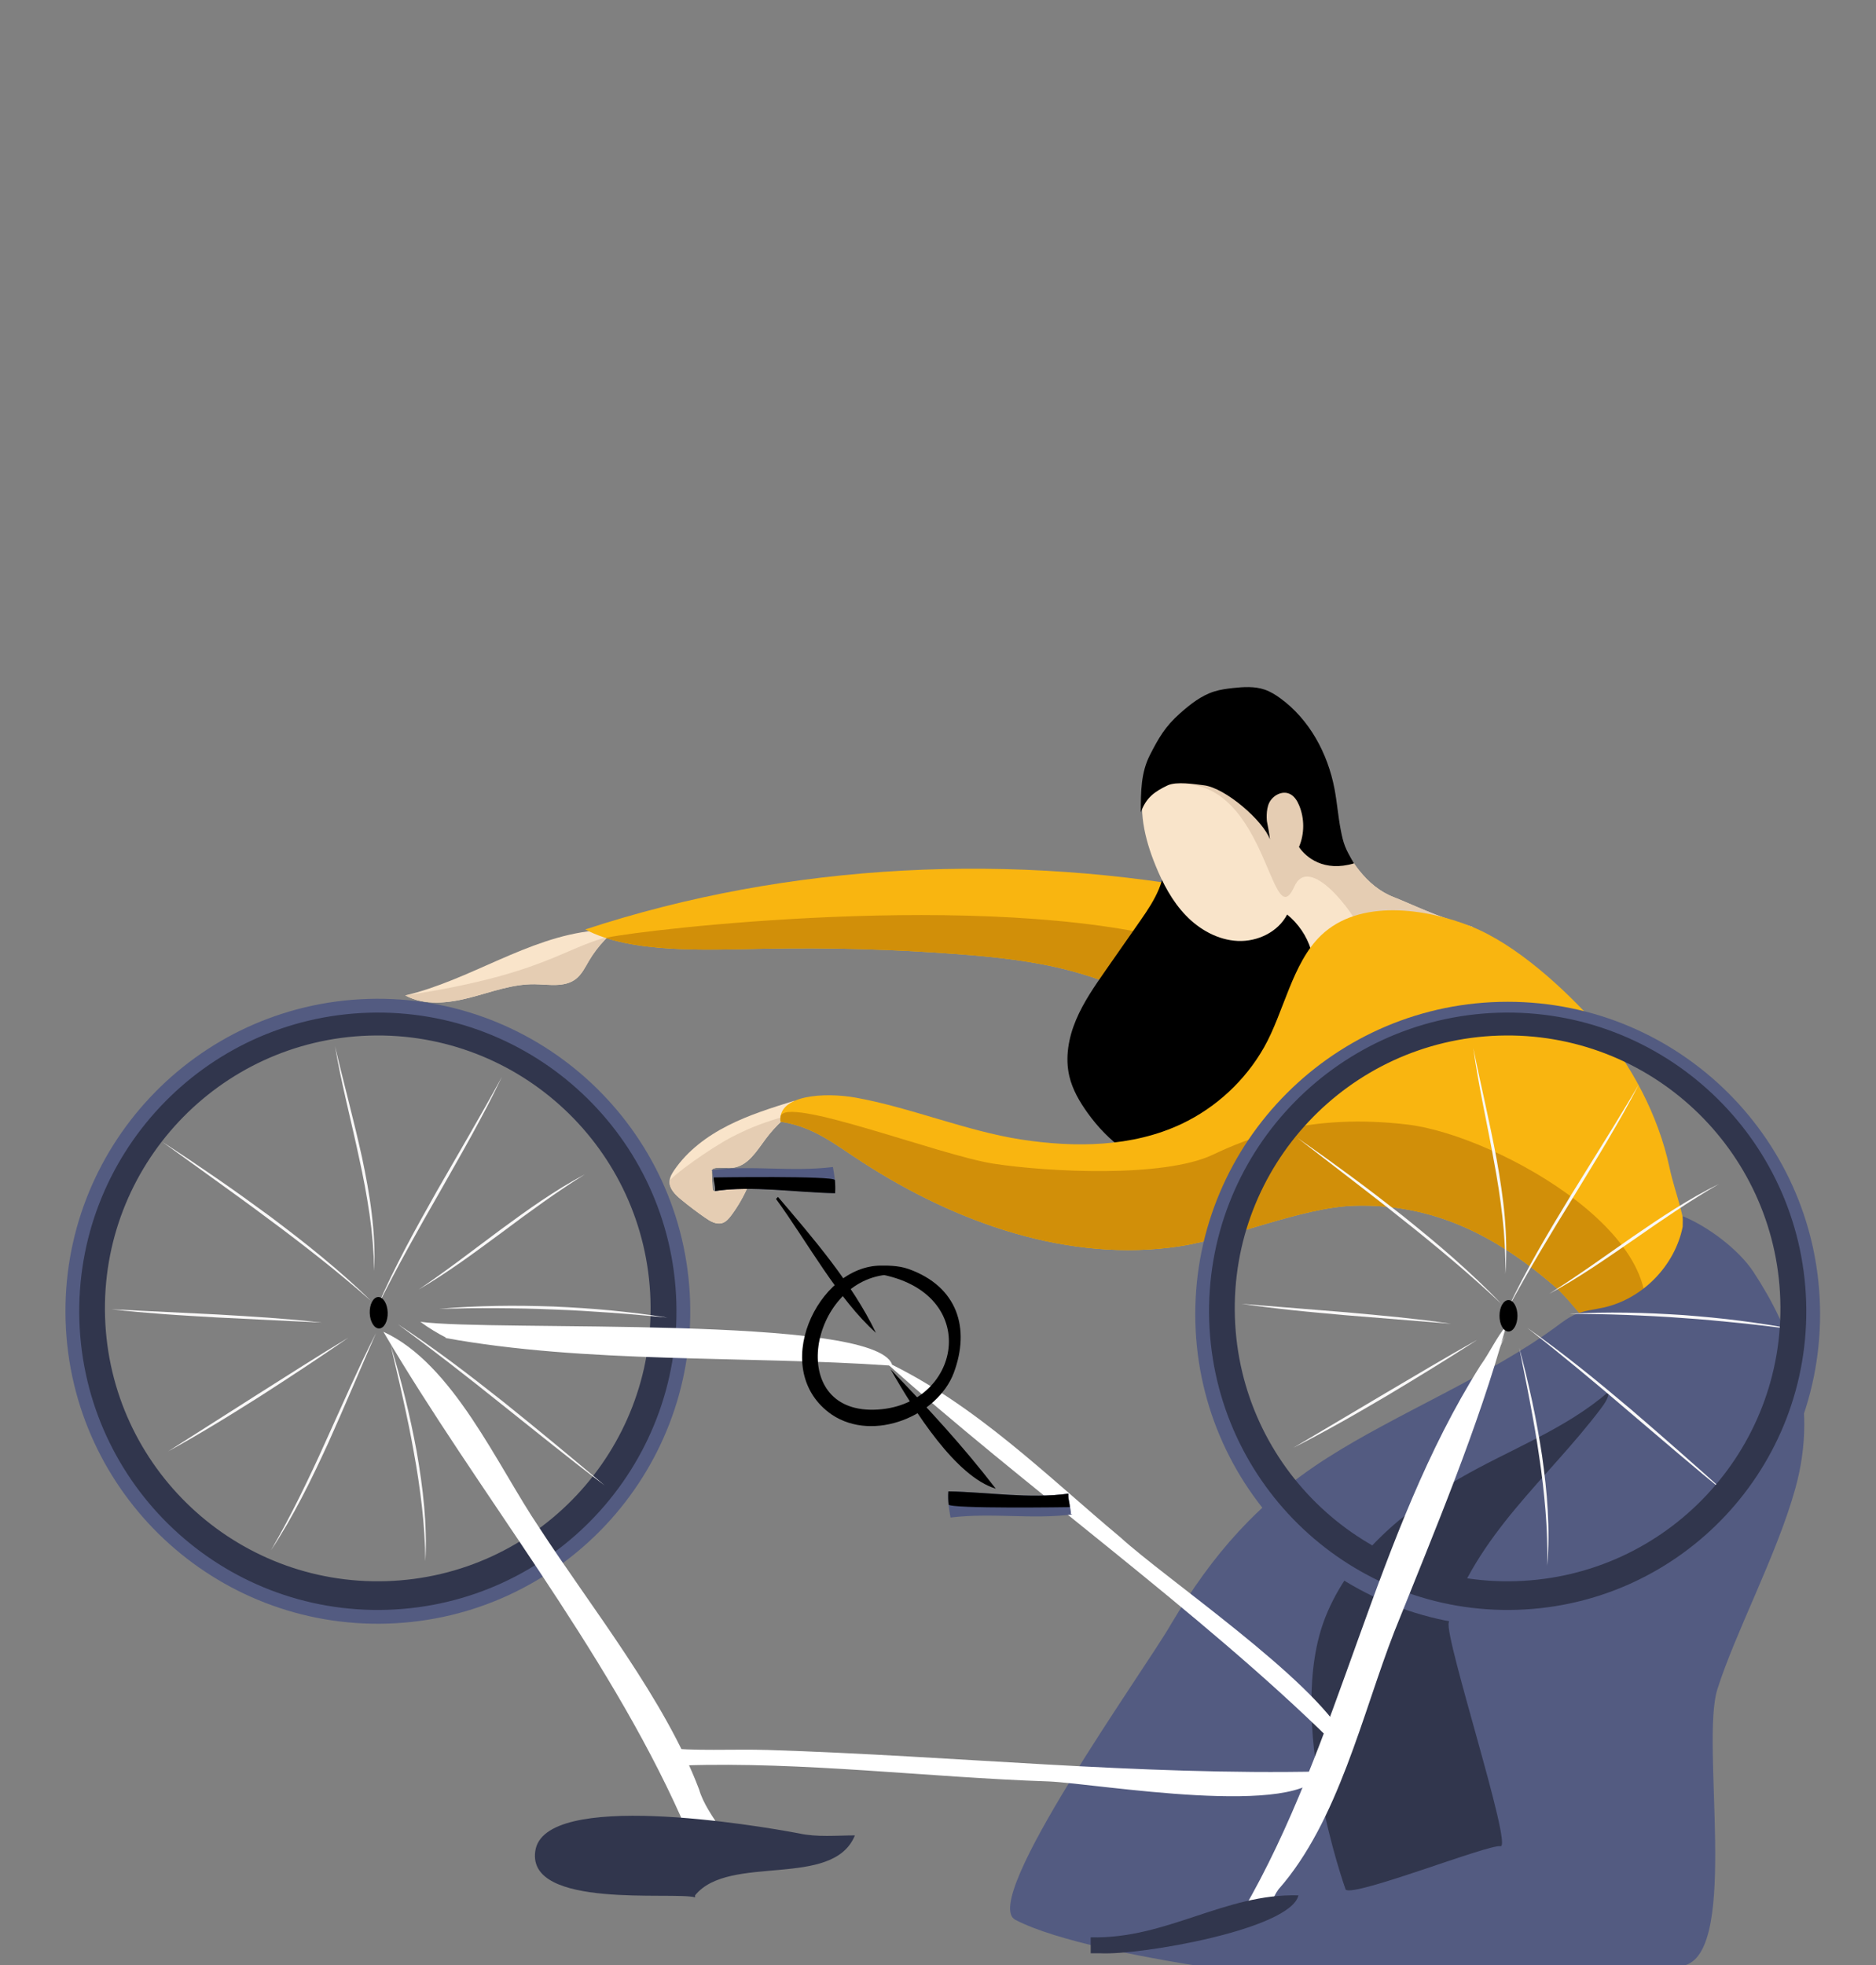 <?xml version="1.0" encoding="utf-8"?>
<!-- Generator: Adobe Illustrator 24.2.3, SVG Export Plug-In . SVG Version: 6.00 Build 0)  -->
<svg version="1.1" id="Calque_1" xmlns="http://www.w3.org/2000/svg" xmlns:xlink="http://www.w3.org/1999/xlink" x="0px" y="0px"
	 width="994px" height="1041px" viewBox="0 0 994 1041" style="enable-background:new 0 0 994 1041;" xml:space="preserve">
<rect x="0" y="0" width="994" height="1041" fill="#808080" stroke="none"/>
<g id="Calque_4">
	<g>
		<path style="fill:#F9E4CA;" d="M314.48,493.02c-35.09,3.63-65.42,26.18-99.75,34.29c10.32,5.53,22.94,4.11,34.27,1.17
			s22.56-7.27,34.26-7.11c7.46,0.1,15.78,1.81,21.73-2.69c3.22-2.44,5.03-6.25,7.08-9.73c4.65-7.88,11.12-14.68,18.76-19.71
			c-4.51,0.67-11.43,2.45-15.95,3.12"/>
	</g>
	<g>
		<path style="fill:#E5CDB3;" d="M335.57,493.94c-35.09,3.63-36.59,20.68-120.84,33.37c10.32,5.53,22.94,4.11,34.27,1.17
			s22.56-7.27,34.26-7.11c7.46,0.1,15.78,1.81,21.73-2.69c3.22-2.44,5.03-6.25,7.08-9.73c4.65-7.88,11.12-14.68,18.76-19.71
			c-4.51,0.67-11.43,2.45-15.95,3.12"/>
	</g>
	<g>
		<path style="fill:#F9B510;" d="M649.72,473.1c-112.08-21.78-231.15-16.42-339.61,19.25c23.87,12.73,63.43,10.83,94.87,10.21
			c34.08-0.67,68.2,0.28,102.19,2.84c19.93,1.5,39.9,3.58,59.24,8.62c31.67,8.26,60.85,24.31,87.68,43.06
			c4.51,3.15,10.4,6.49,15.13,3.67c1.6-0.95,2.75-2.48,3.79-4.02c16.05-23.81,10.99-59.43-11.06-77.83"/>
	</g>
	<g>
		<path style="fill:#D18F09;" d="M604.46,493.94c-112.08-21.78-287.13,1.78-283.11,3.05c23.87,7.56,56.73,6.1,83.63,5.57
			c34.08-0.67,68.2,0.28,102.19,2.84c19.93,1.5,39.9,3.58,59.24,8.62c31.67,8.26,60.85,24.31,87.68,43.06
			c4.51,3.15,10.4,6.49,15.13,3.67c1.6-0.95,2.75-2.48,3.79-4.02c16.05-23.81,10.99-59.43-11.06-77.83"/>
	</g>
	<g>
		<path d="M616.03,453.3c2.98,11.95-4.42,23.78-11.47,33.88c-6.22,8.91-12.44,17.82-18.66,26.73c-5.85,8.38-11.74,16.84-15.72,26.26
			s-5.93,19.99-3.59,29.94c1.68,7.14,5.47,13.61,9.76,19.56c10.43,14.48,25.64,27.23,43.47,27.99c6.73,0.29,13.42-1.16,19.88-3.07
			c21.48-6.35,41.6-18.18,56.12-35.23s23.12-39.49,21.77-61.84s-13.16-44.25-32.16-56.12"/>
	</g>
	<g>
		<path style="fill:#F9E4CA;" d="M606.84,413.95c-4.11,14.6-0.37,30.29,5.34,44.34c3.93,9.68,8.9,19.13,16.15,26.66
			c7.25,7.53,17.03,13.02,27.47,13.5c10.44,0.48,21.37-4.71,26.19-13.99c5.92,4.78,10.38,11.36,12.63,18.64
			c1.2,3.9,1.8,8.01,3.56,11.69c2.71,5.67,7.97,9.78,13.68,12.41c10.04,4.63,21.92,5.09,32.29,1.25c3.72-1.38,7.31-3.33,10.03-6.21
			c3.64-3.85,5.45-9.03,7.16-14.04c2.34-6.84,25.11-15.52,18.13-17.43c-17.5-4.77-32.47-12.24-40.99-15.52
			c-14.81-5.7-23.98-20.47-30.4-34.98c-6.42-14.51-11.46-30.17-22.3-41.76c-10.49-11.22-26.05-17.53-41.39-16.77"/>
	</g>
	<g>
		<path style="fill:#E5CDB3;" d="M618.78,415.98c52.5-9.55,54.1,81.14,66.82,54.1c7.96-19.09,32.76,15,35,22.27
			c1.2,3.9,65.85,0.31,58.87-1.59c-17.5-4.77-32.47-12.24-40.99-15.52c-14.81-5.7-23.98-20.47-30.4-34.98
			c-6.42-14.51-11.46-30.17-22.3-41.76c-10.49-11.22-26.05-17.53-41.39-16.77"/>
	</g>
	<g>
		<path style="fill:#F9E4CA;" d="M420.7,583.15c-11.91,3.71-23.88,7.44-35,13.08s-21.45,13.34-28.47,23.65
			c-1.22,1.78-2.36,3.74-2.46,5.9c-0.19,3.94,3.05,7.11,6.09,9.62c4.16,3.42,8.45,6.67,12.88,9.74c2.66,1.85,5.87,3.71,8.97,2.74
			c2.04-0.64,3.51-2.4,4.79-4.12c3.47-4.68,6.41-9.76,8.73-15.1c-5.5,0.78-11,1.55-16.49,2.33c-0.62,0.09-1.34,0.15-1.79-0.29
			c-0.37-0.36-0.41-0.92-0.44-1.43c-0.13-2.67-0.26-5.35-0.4-8.02c-0.03-0.63-0.04-1.33,0.35-1.82c0.37-0.47,1-0.62,1.59-0.71
			c3.18-0.48,6.46,0.3,9.64-0.18c7.69-1.16,12.27-8.84,16.9-15.08c5.38-7.26,12.16-13.47,19.85-18.21"/>
	</g>
	<g>
		<path style="fill:#E5CDB3;" d="M416.72,591c-11.91,3.71-17.52,5.49-28.64,11.14c-11.12,5.64-33.21,21.49-33.31,23.65
			c-0.19,3.94,3.05,7.11,6.09,9.62c4.16,3.42,8.45,6.67,12.88,9.74c2.66,1.85,5.87,3.71,8.97,2.74c2.04-0.64,3.51-2.4,4.79-4.12
			c3.47-4.68,6.41-9.76,8.73-15.1c-5.5,0.78-11,1.55-16.49,2.33c-0.62,0.09-1.34,0.15-1.79-0.29c-0.37-0.36-0.41-0.92-0.44-1.43
			c-0.13-2.67-0.26-5.35-0.4-8.02c-0.03-0.63-0.04-1.33,0.35-1.82c0.37-0.47,1-0.62,1.59-0.71c3.18-0.48,6.46,0.3,9.64-0.18
			c7.69-1.16,12.27-8.84,16.9-15.08c5.38-7.26,12.16-13.47,19.85-18.21"/>
	</g>
	<g>
		<path d="M671.28,435.07c0.6,2.95,1.28,6.55,1.59,9.55c-3.59-9.91-23.65-27.29-35-28.64c-5.01-0.6-14.53-2.15-19.09,0
			c-7.31,3.45-11.56,6.72-14.32,14.32c0-11.14,0.09-21.02,4.77-30.23c4.68-9.21,8.2-15.27,15.93-22.13
			c5.43-4.83,11.3-9.48,18.23-11.65c3.21-1.01,6.56-1.45,9.9-1.82c5.62-0.61,11.44-0.99,16.79,0.84c3,1.03,5.73,2.71,8.29,4.58
			c15.43,11.23,25.14,29.21,28.71,47.96c1.38,7.23,1.91,14.61,3.32,21.84c1.41,7.23,2.25,9.71,7.02,17.66
			c-15.91,4.77-25.46-3.18-29.15-8.68c2.96-6.94,2.99-15.08,0.08-22.05c-1.05-2.52-2.62-5.02-5.11-6.13
			c-3.96-1.77-8.84,0.87-10.75,4.76C670.58,429.14,671.28,435.07,671.28,435.07z"/>
	</g>
	<g>
		<path style="fill:#F9B510;" d="M699.92,495.53c-15.29,14.72-19.71,40.87-30.19,59.32c-9.95,17.53-25.4,31.87-43.62,40.49
			c-26.15,12.37-56.49,12.67-85.08,8.29s-59.24-17.13-87.72-22.19c-16.21-2.88-41.37-1.59-39.78,12.73
			c17.78,2.73,28.33,11.72,43.44,21.48c49.75,32.17,109.45,53.41,168.02,44.54c27.54-4.17,64.59-20.6,92.43-21.48
			c41.66-1.31,75.11,15.65,106.6,42.96c13.46,11.67,25.18,35.4,42.36,30.64c9.64-2.67,16.87-11.04,20.69-20.28
			c3.82-9.24,4.75-19.39,5.59-29.35c1.47-17.33-4.53-27.65-8.18-44.65c-5.72-26.65-20.06-54.42-38.19-74.78
			c-17.59-19.77-42.96-42.96-66.82-52.5S720.3,475.92,699.92,495.53z"/>
	</g>
	<g>
		<path style="fill:#D18F09;" d="M642.65,611.68c-26.15,12.37-87.56,9.15-116.15,4.77c-28.59-4.38-111.45-36.74-112.96-24.81
			c-0.1,0.8-0.11,1.64-0.01,2.53c17.78,2.73,28.33,11.72,43.44,21.48c49.75,32.17,109.45,53.41,168.02,44.54
			c27.54-4.17,64.59-20.6,92.43-21.48c41.66-1.31,75.11,15.65,106.6,42.96c13.46,11.67,33.38,46.04,42.36,30.64
			c30.83-52.92-72.51-110.76-120.32-116.56C693.56,589.41,660.86,603.06,642.65,611.68z"/>
	</g>
	<g>
		<path style="fill:#535B81;" d="M891.57,649.85c-4.15,20.67-21.23,38.15-41.8,42.77c-4.89,1.1-9.97,1.54-14.6,3.46
			c-3.87,1.61-7.24,4.18-10.61,6.67c-34.89,25.81-84.9,46.22-121.45,69.62s-60.48,50.71-82.66,88.01
			C607,884,518.44,1006.88,538,1017c43.48,22.5,187.23,36.79,236,41c11.16,0.96,108.3-13.7,119-17c28.37-8.74,8-117.8,16.94-146.11
			c9.55-30.23,31.74-71.69,41.37-106.6c12.73-46.14-2.38-84.3-22.27-114.56c-7.77-11.82-24.26-24.17-37.39-29.43"/>
	</g>
	<g>
		<path style="fill:#31364D;" d="M702.32,856.49c12.76-32.08,41.04-55.92,70.9-73.26c26.53-15.41,56.24-26.01,79.34-46.2
			c-0.22,3.45-2.33,6.46-4.41,9.22c-14.06,18.62-30.54,35.25-45.43,53.21s-28.38,37.66-35.09,60
			c-2.4,7.99,34.21,119.94,27.37,118.53c-5.98-1.23-77.4,27.01-82,23C713,1001,680.64,910.99,702.32,856.49z"/>
	</g>
</g>
<g id="velo_fixe">
	<path style="fill:#535B81;" d="M365.65,689.35c-2.9-91.37-79.33-163.09-170.7-160.19c-91.37,2.9-163.09,79.33-160.19,170.71
		c2.9,91.37,79.33,163.09,170.71,160.19C296.84,857.15,368.56,780.73,365.65,689.35z M351.32,688.22
		c2.65,83.48-62.87,153.31-146.36,155.97c-83.49,2.65-153.31-62.87-155.97-146.36c-2.65-83.49,62.87-153.32,146.36-155.97
		S348.67,604.73,351.32,688.22z"/>
	<path style="fill:#535B81;" d="M964.37,696.2c0-91.42-74.11-165.53-165.53-165.53S633.31,604.78,633.31,696.2
		s74.11,165.53,165.53,165.53C890.26,861.73,964.37,787.62,964.37,696.2z M950.08,694.61c0,83.53-67.71,151.24-151.24,151.24
		S647.6,778.14,647.6,694.61s67.71-151.24,151.24-151.24S950.08,611.08,950.08,694.61z"/>
	<path style="fill:#F9F8F8;" d="M795.44,690.67l-6.38-5.93l-6.47-5.82c-4.33-3.86-8.71-7.67-13.14-11.4
		c-8.86-7.49-17.83-14.85-26.95-22.02c-9.05-7.27-18.25-14.34-27.44-21.43l-27.59-21.27c4.78,3.29,9.5,6.68,14.24,10.03l14.08,10.26
		c9.35,6.89,18.55,13.98,27.69,21.16c9.06,7.28,18.05,14.64,26.76,22.34C778.94,674.3,787.45,682.24,795.44,690.67z"/>
	<path style="fill:#F9F8F8;" d="M809.2,703.38c9.5,6.65,18.73,13.68,27.83,20.88c9.1,7.2,17.98,14.65,26.86,22.11
		c8.79,7.56,17.57,15.14,26.25,22.81l13.02,11.52l12.96,11.59c-4.53-3.62-8.99-7.32-13.47-11l-13.31-11.19l-26.48-22.53
		c-8.78-7.56-17.67-14.99-26.6-22.38C827.34,717.81,818.31,710.55,809.2,703.38z"/>
	<path style="fill:#F9F8F8;" d="M798.61,693.85c4.88-10.48,10.33-20.68,16-30.74c5.68-10.07,11.68-19.94,17.67-29.82l18.25-29.44
		c3.05-4.9,6.06-9.83,9.04-14.76l4.48-7.41l4.42-7.45c-2.65,5.13-5.44,10.19-8.23,15.25c-2.85,5.02-5.75,10.02-8.67,15
		c-5.87,9.95-11.96,19.76-17.94,29.64c-6.09,9.81-12.07,19.68-17.97,29.6C809.78,673.64,804.08,683.67,798.61,693.85z"/>
	<path style="fill:#F9F8F8;" d="M738.27,820.88c5.64-9.05,10.94-18.3,15.97-27.68c5.02-9.39,9.87-18.87,14.53-28.46l14.08-28.71
		l7.18-14.29c2.47-4.73,4.93-9.46,7.52-14.12l-6.82,14.47l-6.78,14.48c-4.51,9.66-9.1,19.29-13.76,28.88
		c-4.78,9.54-9.62,19.05-14.89,28.34C750.04,803.07,744.46,812.19,738.27,820.88z"/>
	<path style="fill:#F9F8F8;" d="M819.79,829.35l0.07-7.29c-0.05-2.43-0.07-4.86-0.16-7.29c-0.11-2.43-0.17-4.85-0.32-7.28
		c-0.17-2.42-0.3-4.85-0.51-7.26c-0.79-9.67-1.9-19.32-3.38-28.92c-1.35-9.62-3.08-19.18-4.87-28.73
		c-0.89-4.78-1.83-9.55-2.79-14.31l-2.86-14.31c1.28,4.69,2.44,9.42,3.62,14.14c1.12,4.74,2.19,9.48,3.23,14.24
		c2.04,9.52,3.76,19.11,5.24,28.74c1.35,9.65,2.49,19.34,3.02,29.07C820.62,809.88,820.67,819.65,819.79,829.35z"/>
	<path style="fill:#F9F8F8;" d="M797.56,674.79l0.02-7.57l-0.28-7.55l-0.5-7.54l-0.75-7.52c-1.13-10.01-2.68-19.97-4.56-29.87
		c-1.75-9.93-3.83-19.8-5.74-29.71c-1.91-9.91-3.78-19.85-5.12-29.86l1.52,7.42l1.59,7.4l3.22,14.79
		c2.16,9.86,4.23,19.75,6.11,29.68c1.75,9.95,3.33,19.95,4.21,30.04C798.14,654.57,798.42,664.72,797.56,674.79z"/>
	<path style="fill:#F9F8F8;" d="M685.35,766.89l48.56-28.79l24.32-14.34l12.21-7.09c4.1-2.31,8.17-4.67,12.3-6.94
		c-3.94,2.58-7.93,5.07-11.9,7.61l-11.98,7.47c-8,4.96-16.07,9.8-24.14,14.65c-8.13,4.75-16.24,9.52-24.47,14.11
		C702.03,758.16,693.76,762.65,685.35,766.89z"/>
	<path style="fill:#F9F8F8;" d="M820.85,685.38c7.54-4.8,14.95-9.78,22.29-14.87l21.96-15.36c7.38-5.04,14.76-10.11,22.35-14.84
		l5.73-3.5l5.79-3.39l5.89-3.21l5.98-3.05l-5.77,3.41l-5.7,3.52l-5.66,3.57l-5.6,3.67c-7.44,4.94-14.8,9.98-22.11,15.12
		c-7.38,5.04-14.69,10.18-22.18,15.07C836.33,676.41,828.72,681.14,820.85,685.38z"/>
	<path style="fill:#F9F8F8;" d="M657.82,690.67l55.64,4.5c9.27,0.86,18.54,1.65,27.8,2.63l13.88,1.57
		c4.62,0.61,9.23,1.18,13.84,1.88l-55.64-4.5c-9.27-0.86-18.54-1.64-27.8-2.63S667.03,692.05,657.82,690.67z"/>
	<path style="fill:#F9F8F8;" d="M831.43,695.96c10.08-0.6,20.19-0.74,30.3-0.61c10.11,0.12,20.2,0.64,30.29,1.29
		c10.08,0.78,20.14,1.72,30.17,3.02c5.01,0.67,10.01,1.37,15,2.14c4.98,0.83,9.97,1.66,14.92,2.64l-7.51-0.96l-7.52-0.91
		c-5.01-0.61-10.02-1.18-15.04-1.69c-10.03-1.04-20.07-1.99-30.14-2.65c-10.05-0.79-20.13-1.27-30.21-1.66
		C851.62,696.19,841.53,696.02,831.43,695.96z"/>
	<path style="fill:#31364D;" d="M358.35,689.59c-2.78-87.34-75.83-155.89-163.17-153.12c-87.34,2.78-155.89,75.83-153.12,163.17
		c2.78,87.34,75.83,155.89,163.17,153.12C292.57,849.98,361.13,776.93,358.35,689.59z M344.65,688.5
		c2.54,79.8-60.1,146.55-139.9,149.08c-79.8,2.54-146.55-60.1-149.08-139.9c-2.54-79.8,60.1-146.55,139.9-149.09
		C275.37,546.07,342.11,608.7,344.65,688.5z"/>
	<path style="fill:#31364D;" d="M956.99,689.59c-2.78-87.34-75.83-155.89-163.17-153.12c-87.34,2.78-155.89,75.83-153.12,163.17
		c2.78,87.34,75.83,155.89,163.17,153.12C891.21,849.98,959.76,776.93,956.99,689.59z M943.29,688.5
		c2.54,79.8-60.1,146.55-139.9,149.08c-79.8,2.54-146.55-60.1-149.08-139.9c-2.54-79.8,60.1-146.55,139.9-149.09
		C874,546.07,940.75,608.7,943.29,688.5z"/>
	<path style="fill:#F9F8F8;" d="M196.63,689.2l-6.56-5.72l-6.66-5.61c-4.45-3.72-8.95-7.39-13.5-10.98
		c-9.1-7.2-18.29-14.28-27.64-21.15c-9.27-6.97-18.7-13.75-28.11-20.54l-28.25-20.38c4.89,3.14,9.71,6.38,14.55,9.58l14.4,9.8
		c9.56,6.59,18.99,13.39,28.35,20.27c9.28,6.99,18.51,14.06,27.46,21.48C179.62,673.35,188.37,681.02,196.63,689.2z"/>
	<path style="fill:#F9F8F8;" d="M210.79,701.46c9.71,6.34,19.16,13.08,28.48,19.98c9.32,6.9,18.44,14.07,27.55,21.25
		c9.03,7.28,18.04,14.57,26.96,21.97l13.38,11.11l13.32,11.18c-4.64-3.47-9.22-7.04-13.81-10.57l-13.66-10.76l-27.18-21.68
		c-9.02-7.28-18.14-14.42-27.29-21.52C229.37,715.31,220.12,708.34,210.79,701.46z"/>
	<path style="fill:#F9F8F8;" d="M199.9,692.27c4.54-10.62,9.66-21,15.02-31.24c5.35-10.24,11.05-20.3,16.71-30.36l17.3-30.01
		c2.89-5,5.74-10.01,8.57-15.04l4.24-7.55l4.18-7.58c-2.48,5.21-5.11,10.36-7.74,15.5c-2.69,5.11-5.43,10.2-8.19,15.27
		c-5.55,10.13-11.33,20.13-16.99,30.19c-5.78,10-11.44,20.05-17.02,30.15C210.42,671.71,205.04,681.92,199.9,692.27z"/>
	<path style="fill:#F9F8F8;" d="M143.63,821.15c5.35-9.23,10.35-18.63,15.08-28.18c4.72-9.55,9.27-19.18,13.62-28.91l13.16-29.14
		l6.73-14.52c2.32-4.8,4.63-9.61,7.07-14.35l-6.36,14.68l-6.32,14.69c-4.2,9.8-8.48,19.57-12.84,29.3
		c-4.47,9.69-9.01,19.35-13.98,28.8C154.83,802.98,149.54,812.27,143.63,821.15z"/>
	<path style="fill:#F9F8F8;" d="M225.37,827.03l-0.16-7.29c-0.13-2.43-0.22-4.85-0.39-7.28c-0.19-2.42-0.32-4.84-0.55-7.26
		c-0.25-2.42-0.45-4.83-0.74-7.24c-1.1-9.64-2.51-19.25-4.3-28.8c-1.66-9.57-3.69-19.07-5.78-28.56c-1.04-4.75-2.13-9.48-3.25-14.22
		l-3.32-14.21c1.43,4.65,2.74,9.34,4.07,14.02c1.27,4.7,2.49,9.41,3.68,14.13c2.34,9.45,4.36,18.98,6.15,28.56
		c1.66,9.6,3.1,19.25,3.95,28.96C225.58,807.54,225.94,817.31,225.37,827.03z"/>
	<path style="fill:#F9F8F8;" d="M198.24,673.26l-0.22-7.57l-0.52-7.54l-0.74-7.52l-0.98-7.49c-1.45-9.97-3.32-19.87-5.51-29.71
		c-2.07-9.87-4.45-19.67-6.68-29.52c-2.23-9.85-4.41-19.71-6.07-29.68l1.75,7.37l1.82,7.35l3.68,14.68
		c2.48,9.78,4.85,19.6,7.05,29.47c2.07,9.89,3.97,19.84,5.16,29.89C198.18,653.02,198.78,663.17,198.24,673.26z"/>
	<path style="fill:#F9F8F8;" d="M89.01,768.87l47.63-30.32l23.85-15.1l11.98-7.48c4.02-2.44,8.02-4.93,12.07-7.33
		c-3.86,2.7-7.77,5.32-11.65,7.98l-11.74,7.85c-7.84,5.21-15.76,10.3-23.66,15.41c-7.97,5-15.93,10.04-24.01,14.88
		C105.41,759.61,97.28,764.37,89.01,768.87z"/>
	<path style="fill:#F9F8F8;" d="M221.85,683.1c7.39-5.04,14.64-10.25,21.8-15.57l21.46-16.05c7.22-5.27,14.43-10.57,21.87-15.55
		l5.62-3.68l5.68-3.57l5.79-3.4l5.88-3.23l-5.66,3.59l-5.59,3.7l-5.54,3.75l-5.48,3.85c-7.27,5.17-14.48,10.44-21.61,15.82
		c-7.21,5.27-14.36,10.64-21.69,15.77C237.04,673.64,229.59,678.61,221.85,683.1z"/>
	<path style="fill:#F9F8F8;" d="M59.08,693.57l55.76,2.73c9.29,0.56,18.58,1.06,27.87,1.75l13.92,1.13
		c4.63,0.46,9.27,0.89,13.89,1.44l-55.76-2.73c-9.29-0.57-18.58-1.05-27.87-1.75C77.61,695.44,68.33,694.66,59.08,693.57z"/>
	<path style="fill:#F9F8F8;" d="M232.77,693.34c10.06-0.92,20.16-1.38,30.26-1.57c10.11-0.2,20.21-0.01,30.32,0.33
		c10.1,0.46,20.19,1.08,30.25,2.06c5.03,0.51,10.05,1.05,15.06,1.66c5.01,0.67,10.01,1.34,15,2.16l-7.54-0.72l-7.54-0.67
		c-5.03-0.45-10.05-0.86-15.08-1.21c-10.06-0.72-20.13-1.35-30.21-1.69c-10.07-0.47-20.16-0.63-30.24-0.7
		C252.96,692.92,242.87,693.08,232.77,693.34z"/>
	<path style="fill:#FFFFFF;" d="M360.88,962.73c-40.23-89.98-107.98-172.55-157.73-257.24c37.05,16.94,60.34,70.93,82.57,103.74
		c27.52,42.34,66.69,91.04,84.69,138.68c2.12,7.41,7.41,14.82,11.64,21.17c-7.41-1.06-16.94-1.06-23.29-3.18"/>
	<path style="fill:#31364D;" d="M368.29,1005.08c-11.64-3.18-88.92,6.35-84.69-24.35c4.23-32.82,117.5-13.76,139.73-9.53
		c9.53,2.12,20.11,1.06,29.64,1.06c-11.64,28.58-66.69,9.53-84.69,31.76"/>
	<path style="fill:#FFFFFF;" d="M361.94,935.21c63.52-2.12,130.21,6.35,193.72,8.47c25.41,1.06,134.44,20.11,145.03-5.29
		c-98.45,2.12-193.72-8.2-293.76-11.38c-18.02-0.57-40.76,0.79-54.52-1.32"/>
	<path style="fill:#FFFFFF;" d="M705.46,922.24c-69.87-68.81-163.02-134.71-237.13-201.4c48.43,22.76,87.07,61.66,125.18,93.42
		c24.35,22.23,101.63,74.63,119.09,106.39"/>
	<path style="fill:#FFFFFF;" d="M658.35,1012.49c51.87-88.92,69.87-200.08,125.97-289c5.29-7.41,8.47-14.82,13.76-21.17
		c-14.82,53.99-38.11,109.04-59.28,161.97c-16.94,43.4-29.64,100.57-61.4,136.56c-3.18,4.23-5.29,11.65-6.35,15.88l0,0
		c-3.18-1.06-10.59-3.18-10.59-3.18"/>
	<path style="fill:#FFFFFF;" d="M471.44,723.36c-76.22-5.29-160.84-0.93-236-14.69h1.06c-4.23-2.12-9.53-5.29-13.76-8.47l0,0
		c39.17,5.29,240.37-3.9,249.9,22.56"/>
	<path style="fill:#535B81;" d="M377.52,620.15c-0.15,2.11,1.6,7.54,1.38,10.71l0,0l0,0c20.36-2.83,42.39,0.81,63.58,1.22
		c0.37-5.28-0.4-9.58-1.16-13.87c-22.47,2.69-43.07-1.12-64.49,1.64"/>
	<path d="M411.17,635.1c16.94,23.29,32.82,52.93,52.93,70.92c-12.7-26.46-33.87-50.81-51.87-71.98"/>
	<path d="M471.86,725.35c12.7,22.23,34.58,56.89,55.75,63.24C509.62,765.3,492.86,747.32,471.86,725.35"/>
	<path style="fill:#31364D;" d="M583.19,1034.72c21.17,1.06,100.57-12.7,104.8-30.7c-39.17-1.06-69.87,23.29-110.09,22.23
		c0,1.06,0,10.59,0,8.47"/>
	<path d="M804.03,697.01c0-4.6-2.13-8.33-4.76-8.33s-4.76,3.73-4.76,8.33c0,4.6,2.13,8.34,4.76,8.34
		C801.9,705.34,804.03,701.61,804.03,697.01z"/>
	<path d="M205.42,695.25c-0.15-4.6-2.4-8.26-5.02-8.18c-2.63,0.08-4.64,3.88-4.5,8.48c0.15,4.6,2.4,8.26,5.03,8.18
		C203.55,703.65,205.56,699.86,205.42,695.25z"/>
	<path d="M466.88,670.42c-33.87,0-59.94,55.71-26.07,79c22.23,14.82,56.13,0.41,64.57-22.23c8.73-23.42,2.15-45.64-24.02-54.98
		C475.81,670.23,468.99,670.42,466.88,670.42l-1.72,4.37c56.11,9.53,44.46,70.92-2.12,71.98s-33.87-67.22,6.35-71.45"/>
	<path d="M378.18,623.72c-0.15,2.11,0.94,3.97,0.72,7.14l0,0l0,0c20.36-2.83,42.39,0.81,63.58,1.22c0.17-2.5,0.09-4.78-0.12-6.94
		C442.12,622.74,378.18,623.72,378.18,623.72z"/>
	<path style="fill:#535B81;" d="M567.44,801.94c0.15-2.11-1.6-7.54-1.38-10.71l0,0l0,0c-20.36,2.83-42.39-0.81-63.58-1.22
		c-0.37,5.28,0.4,9.58,1.16,13.87c22.47-2.69,43.07,1.12,64.49-1.64"/>
	<path d="M566.78,798.38c0.15-2.11-0.94-3.97-0.72-7.14l0,0l0,0c-20.36,2.83-42.39-0.81-63.58-1.22c-0.17,2.5-0.09,4.78,0.12,6.94
		C502.83,799.36,566.78,798.38,566.78,798.38z"/>
</g>
</svg>
